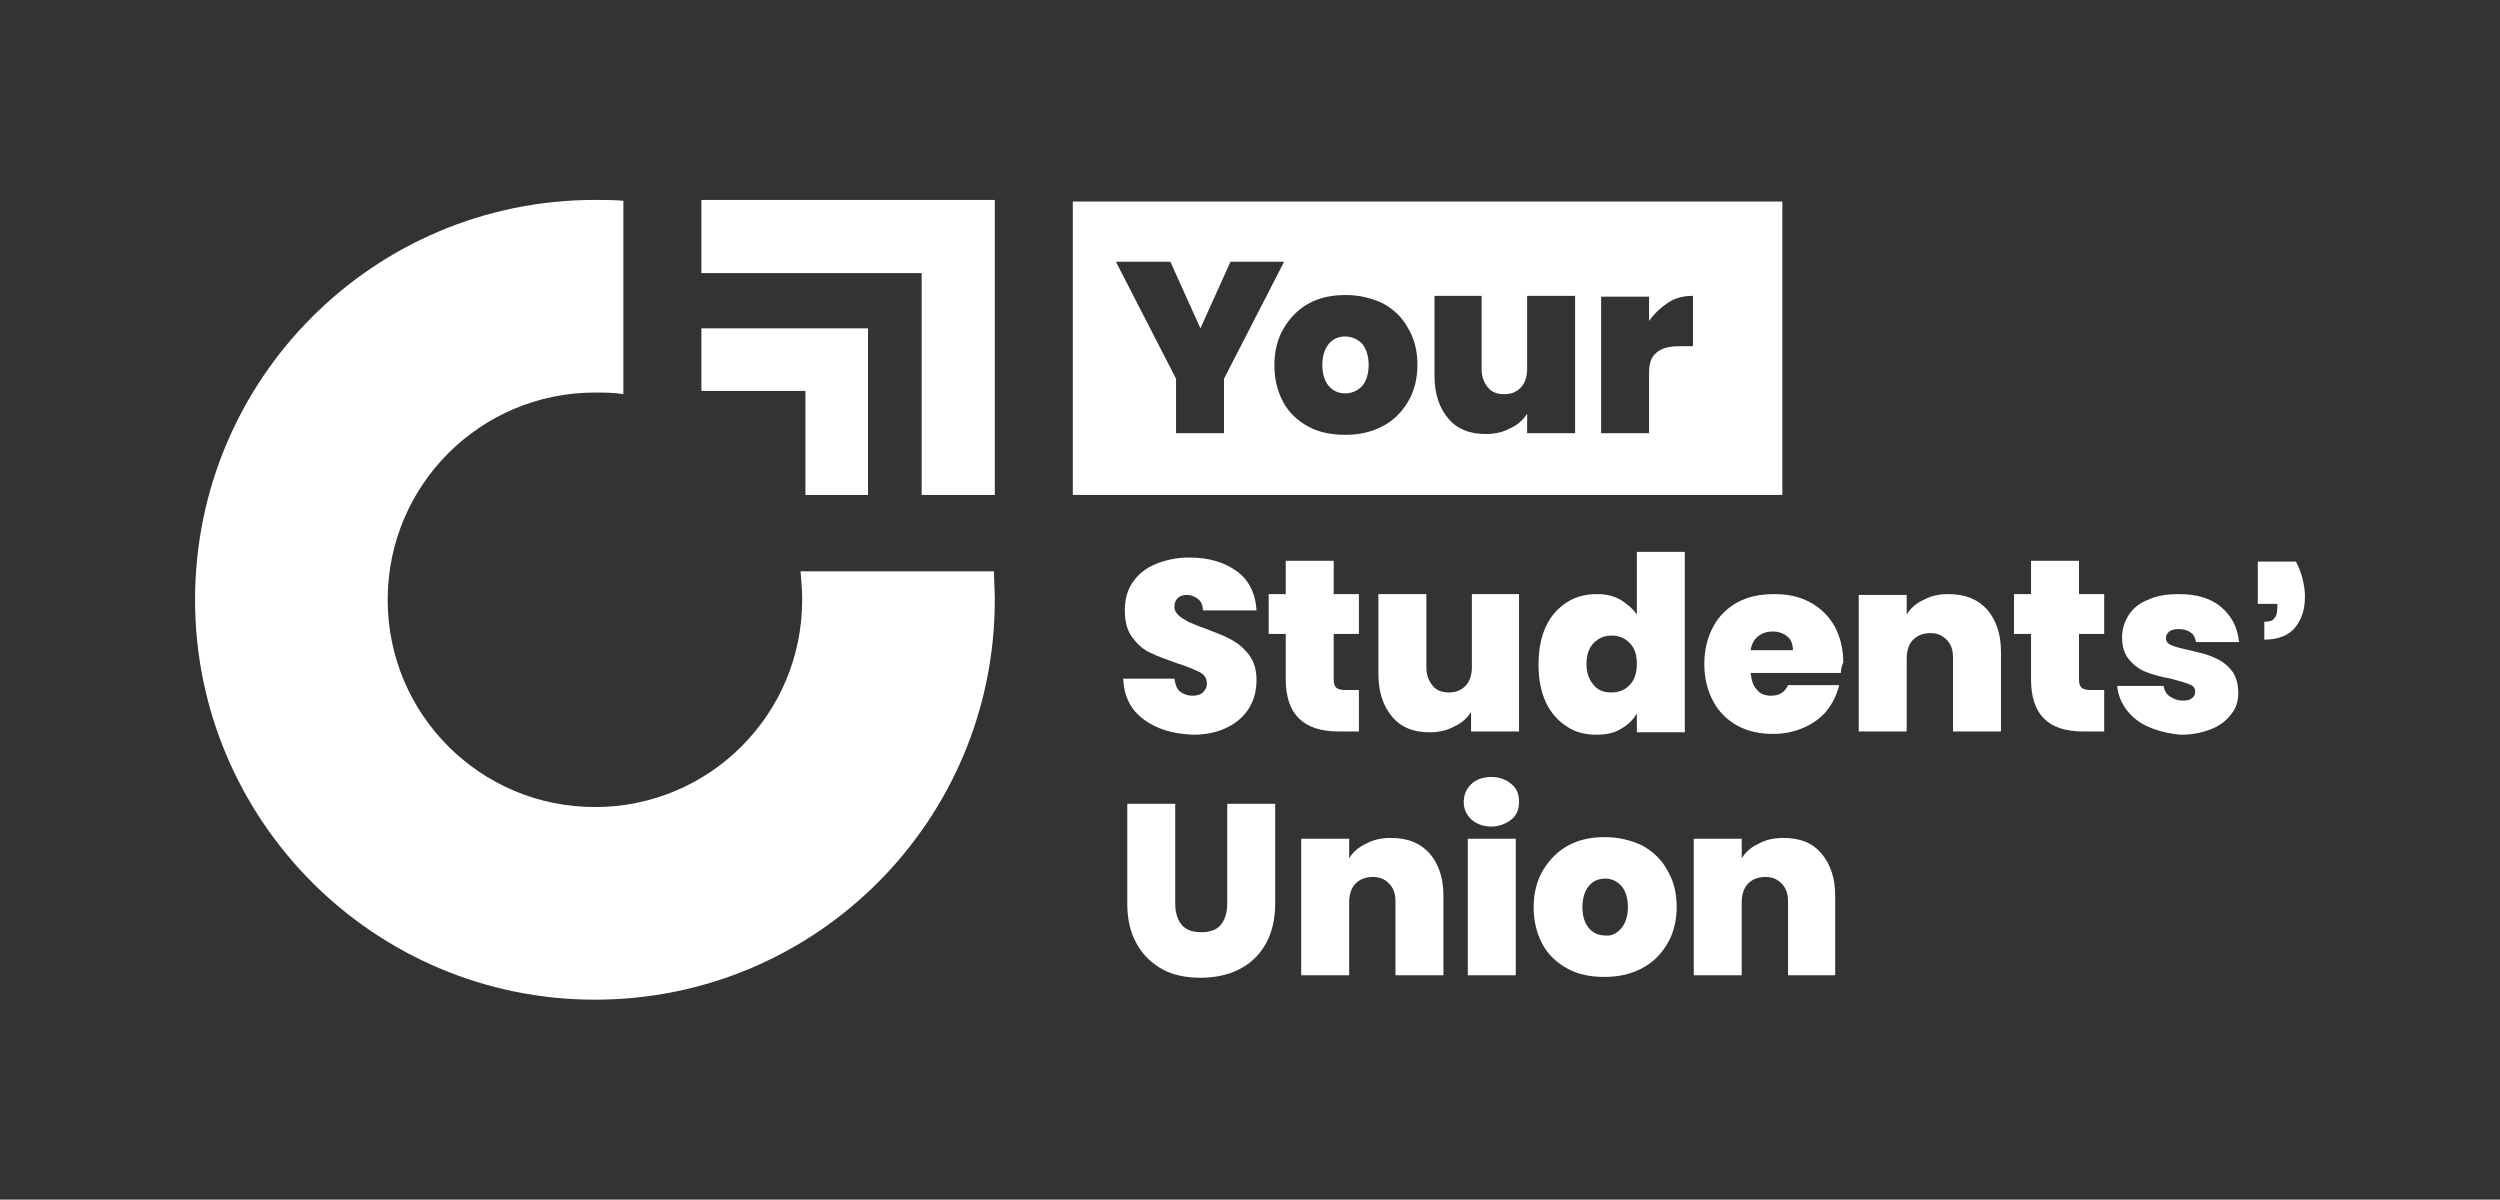 <?xml version="1.0" encoding="utf-8"?>
<!-- Generator: Adobe Illustrator 26.3.1, SVG Export Plug-In . SVG Version: 6.00 Build 0)  -->
<svg version="1.1" id="Layer_1" xmlns="http://www.w3.org/2000/svg" xmlns:xlink="http://www.w3.org/1999/xlink" x="0px" y="0px"
	 viewBox="0 0 307.6 147.6" style="enable-background:new 0 0 307.6 147.6;" xml:space="preserve">
<rect x="0" y="0" width="307.6" height="147.6" fill="#333333" stroke="none"/>
<style type="text/css">
	.st0{fill:#FFFFFF;}
</style>
<g>
	<path class="st0" d="M122.4,73.8c0,27.2-22,49.2-49.2,49.2C46,123,24,100.9,24,73.8c0-27.2,22-49.2,49.2-49.2c1.2,0,2.3,0,3.5,0.1
		v23.8c-1.1-0.2-2.3-0.2-3.5-0.2c-14.1,0-25.5,11.4-25.5,25.5c0,14.1,11.4,25.5,25.5,25.5c14.1,0,25.5-11.4,25.5-25.5
		c0-1.2-0.1-2.3-0.2-3.5h23.8C122.3,71.4,122.4,72.6,122.4,73.8z"/>
	<g>
		<path class="st0" d="M165.5,41.4c-0.8,0-1.5,0.3-2,0.9s-0.8,1.5-0.8,2.6c0,1.2,0.3,2,0.8,2.6c0.5,0.6,1.2,0.9,2,0.9
			c0.8,0,1.5-0.3,2.1-0.9c0.5-0.6,0.8-1.5,0.8-2.6c0-1.1-0.3-2-0.8-2.6C167,41.7,166.3,41.4,165.5,41.4z"/>
		<path class="st0" d="M132,24.8v36.1h87.3V24.8H132z M150.6,53.3h-5.9v-6.7l-7.4-14.4h6.7l3.7,8.2l3.7-8.2h6.6l-7.4,14.4V53.3z
			 M173.2,49.5c-0.8,1.3-1.8,2.3-3.2,3s-2.8,1-4.5,1s-3.2-0.3-4.5-1s-2.4-1.7-3.1-3s-1.1-2.8-1.1-4.6c0-1.7,0.4-3.3,1.2-4.6
			c0.8-1.3,1.8-2.3,3.1-3c1.3-0.7,2.8-1,4.5-1s3.2,0.4,4.5,1c1.3,0.7,2.4,1.7,3.1,3c0.8,1.3,1.2,2.8,1.2,4.6
			C174.4,46.6,174,48.2,173.2,49.5z M193.8,53.3h-5.9v-2.4c-0.5,0.8-1.2,1.4-2.1,1.8c-0.9,0.5-1.9,0.7-3,0.7c-2,0-3.5-0.6-4.6-1.9
			s-1.7-3-1.7-5.3v-9.8h5.8v9c0,1,0.3,1.7,0.8,2.3c0.5,0.6,1.2,0.8,2,0.8c0.9,0,1.5-0.3,2-0.8c0.5-0.5,0.8-1.3,0.8-2.3v-9h5.9V53.3z
			 M208.3,42.6h-1.6c-1.3,0-2.2,0.2-2.9,0.8s-0.9,1.4-0.9,2.6v7.3H197V36.5h5.9v3c0.7-1,1.5-1.7,2.4-2.3c0.9-0.6,2-0.8,3-0.8V42.6z"
			/>
	</g>
	<path class="st0" d="M140.7,88.5c-1.6-1.2-2.4-2.8-2.5-5h6.3c0.1,0.7,0.3,1.3,0.7,1.6c0.4,0.3,0.9,0.5,1.5,0.5c0.5,0,1-0.1,1.3-0.4
		c0.3-0.3,0.5-0.6,0.5-1.1c0-0.6-0.3-1.1-0.9-1.4c-0.6-0.3-1.5-0.7-2.8-1.1c-1.4-0.5-2.5-0.9-3.3-1.3c-0.9-0.4-1.6-1.1-2.2-1.9
		c-0.6-0.8-0.9-1.9-0.9-3.3c0-1.4,0.3-2.5,1-3.5c0.7-1,1.6-1.7,2.8-2.2c1.2-0.5,2.6-0.8,4.1-0.8c2.5,0,4.4,0.6,5.9,1.7
		s2.3,2.8,2.4,4.8H148c0-0.6-0.2-1.1-0.6-1.4c-0.4-0.3-0.8-0.5-1.4-0.5c-0.4,0-0.8,0.1-1.1,0.4c-0.3,0.3-0.4,0.6-0.4,1.1
		c0,0.4,0.2,0.7,0.5,1s0.7,0.5,1.2,0.8c0.5,0.2,1.1,0.5,2,0.8c1.3,0.5,2.4,0.9,3.3,1.4c0.9,0.5,1.6,1.1,2.2,1.9
		c0.6,0.8,0.9,1.8,0.9,3.1c0,1.3-0.3,2.4-0.9,3.4c-0.6,1-1.5,1.8-2.7,2.4c-1.2,0.6-2.6,0.9-4.2,0.9
		C144.3,90.3,142.3,89.7,140.7,88.5z"/>
	<path class="st0" d="M167.2,85v5h-2.5c-4.3,0-6.5-2.1-6.5-6.4v-5.6h-2.1v-4.9h2.1v-4.1h5.9v4.1h3.1v4.9h-3.1v5.6
		c0,0.5,0.1,0.8,0.3,1c0.2,0.2,0.6,0.3,1.1,0.3H167.2z"/>
	<path class="st0" d="M186.9,73.2v16.8H181v-2.4c-0.5,0.8-1.2,1.4-2.1,1.8c-0.9,0.5-1.9,0.7-3,0.7c-2,0-3.5-0.6-4.6-1.9
		c-1.1-1.3-1.7-3-1.7-5.3v-9.8h5.9v9c0,1,0.3,1.7,0.8,2.3c0.5,0.6,1.2,0.8,2,0.8c0.9,0,1.5-0.3,2-0.8c0.5-0.5,0.8-1.3,0.8-2.3v-9
		H186.9z"/>
	<path class="st0" d="M190.2,77.1c0.6-1.3,1.5-2.3,2.6-3c1.1-0.7,2.3-1,3.7-1c1.1,0,2,0.2,2.9,0.7c0.8,0.5,1.5,1.1,2,1.8v-7.7h5.9
		v22.2h-5.9v-2.3c-0.5,0.8-1.1,1.4-2,1.9c-0.8,0.5-1.8,0.7-3,0.7c-1.3,0-2.6-0.3-3.6-1c-1.1-0.7-2-1.7-2.6-3
		c-0.6-1.3-0.9-2.8-0.9-4.6C189.3,79.9,189.6,78.4,190.2,77.1z M200.5,79.1c-0.6-0.6-1.3-0.9-2.2-0.9c-0.9,0-1.6,0.3-2.2,0.9
		c-0.6,0.6-0.9,1.5-0.9,2.6c0,1.1,0.3,1.9,0.9,2.6s1.3,0.9,2.2,0.9c0.9,0,1.6-0.3,2.2-0.9s0.9-1.5,0.9-2.6
		C201.4,80.5,201.1,79.7,200.5,79.1z"/>
	<path class="st0" d="M226.5,82.8h-11.1c0.1,0.9,0.3,1.6,0.8,2.1c0.4,0.5,1,0.7,1.7,0.7c1,0,1.7-0.4,2.1-1.3h6.3
		c-0.3,1.2-0.8,2.2-1.5,3.1s-1.7,1.6-2.8,2.1c-1.1,0.5-2.4,0.8-3.8,0.8c-1.7,0-3.1-0.3-4.4-1c-1.3-0.7-2.3-1.7-3-3s-1.1-2.8-1.1-4.6
		s0.4-3.3,1.1-4.6c0.7-1.3,1.7-2.3,3-3c1.3-0.7,2.8-1,4.5-1c1.7,0,3.1,0.3,4.4,1c1.3,0.7,2.3,1.7,3,2.9c0.7,1.3,1.1,2.8,1.1,4.5
		C226.6,81.9,226.5,82.4,226.5,82.8z M220.6,80c0-0.7-0.2-1.3-0.7-1.7c-0.5-0.4-1.1-0.6-1.8-0.6s-1.3,0.2-1.8,0.6
		c-0.5,0.4-0.8,1-0.9,1.7H220.6z"/>
	<path class="st0" d="M244.5,75c1.1,1.3,1.7,3,1.7,5.2v9.8h-5.9v-9c0-1-0.2-1.7-0.8-2.3s-1.2-0.8-2-0.8c-0.9,0-1.6,0.3-2.1,0.8
		s-0.8,1.3-0.8,2.3v9h-5.9V73.2h5.9v2.4c0.5-0.8,1.2-1.4,2.1-1.8c0.9-0.5,1.9-0.7,3-0.7C241.8,73.1,243.3,73.7,244.5,75z"/>
	<path class="st0" d="M258.9,85v5h-2.6c-4.3,0-6.4-2.1-6.4-6.4v-5.6h-2.1v-4.9h2.1v-4.1h5.9v4.1h3.1v4.9h-3.1v5.6
		c0,0.5,0.1,0.8,0.3,1s0.6,0.3,1.1,0.3H258.9z"/>
	<path class="st0" d="M264.5,89.5c-1.2-0.5-2.1-1.2-2.8-2.1c-0.7-0.9-1.1-1.9-1.2-3h5.7c0.1,0.5,0.3,1,0.8,1.3s0.9,0.5,1.6,0.5
		c0.5,0,0.9-0.1,1.1-0.3c0.3-0.2,0.4-0.5,0.4-0.8c0-0.4-0.2-0.7-0.7-0.9c-0.5-0.2-1.2-0.4-2.3-0.7c-1.2-0.2-2.2-0.5-3-0.8
		c-0.8-0.3-1.5-0.8-2.1-1.5c-0.6-0.7-0.9-1.6-0.9-2.8c0-1,0.3-1.9,0.8-2.7c0.5-0.8,1.3-1.5,2.4-1.9c1-0.5,2.3-0.7,3.8-0.7
		c2.2,0,3.9,0.5,5.2,1.6s2,2.5,2.2,4.3h-5.3c-0.1-0.5-0.3-1-0.7-1.2c-0.4-0.3-0.9-0.4-1.5-0.4c-0.5,0-0.8,0.1-1.1,0.3
		c-0.2,0.2-0.4,0.4-0.4,0.8c0,0.4,0.2,0.7,0.7,0.9c0.5,0.2,1.2,0.4,2.2,0.6c1.2,0.3,2.2,0.5,3,0.9c0.8,0.3,1.5,0.8,2.1,1.5
		c0.6,0.7,0.9,1.7,0.9,2.9c0,1-0.3,1.9-0.9,2.6c-0.6,0.8-1.4,1.4-2.4,1.8s-2.3,0.7-3.7,0.7C267,90.3,265.7,90,264.5,89.5z"/>
	<path class="st0" d="M283.3,71.2c0.2,0.8,0.3,1.5,0.3,2.2c0,1.6-0.4,2.8-1.2,3.8c-0.8,1-2.1,1.5-3.8,1.5v-2.2c0.6,0,1-0.1,1.2-0.4
		c0.3-0.3,0.4-0.7,0.4-1.4v-0.4h-2.4v-5.2h4.7C282.8,69.7,283.1,70.4,283.3,71.2z"/>
	<path class="st0" d="M144.6,98.9v12.3c0,1.1,0.3,2,0.8,2.6c0.5,0.6,1.3,0.9,2.4,0.9s1.9-0.3,2.4-0.9s0.8-1.5,0.8-2.6V98.9h5.9v12.3
		c0,1.9-0.4,3.6-1.2,5c-0.8,1.4-1.9,2.4-3.3,3.1c-1.4,0.7-3,1-4.7,1c-1.7,0-3.3-0.3-4.6-1c-1.3-0.7-2.4-1.7-3.2-3.1
		c-0.8-1.4-1.2-3-1.2-5V98.9H144.6z"/>
	<path class="st0" d="M175.9,105c1.1,1.3,1.7,3,1.7,5.2v9.8h-5.9v-9c0-1-0.2-1.7-0.8-2.3s-1.2-0.8-2-0.8c-0.9,0-1.6,0.3-2.1,0.8
		c-0.5,0.5-0.8,1.3-0.8,2.3v9h-5.9v-16.8h5.9v2.4c0.5-0.8,1.2-1.4,2.1-1.8c0.9-0.5,1.9-0.7,3-0.7C173.2,103.1,174.7,103.7,175.9,105
		z"/>
	<path class="st0" d="M181,100.8c-0.6-0.6-0.9-1.3-0.9-2.1c0-0.9,0.3-1.6,0.9-2.2c0.6-0.6,1.5-0.9,2.5-0.9c1,0,1.8,0.3,2.5,0.9
		s0.9,1.3,0.9,2.2c0,0.9-0.3,1.6-0.9,2.1s-1.5,0.9-2.5,0.9C182.5,101.7,181.7,101.4,181,100.8z M186.5,103.2v16.8h-5.9v-16.8H186.5z
		"/>
	<path class="st0" d="M192.9,119.2c-1.3-0.7-2.4-1.7-3.1-3s-1.1-2.8-1.1-4.6c0-1.7,0.4-3.3,1.2-4.6c0.8-1.3,1.8-2.3,3.1-3
		c1.3-0.7,2.8-1,4.5-1s3.2,0.4,4.5,1c1.3,0.7,2.4,1.7,3.1,3c0.8,1.3,1.2,2.8,1.2,4.6c0,1.7-0.4,3.3-1.2,4.6c-0.8,1.3-1.8,2.3-3.2,3
		s-2.8,1-4.5,1S194.2,119.9,192.9,119.2z M199.5,114.2c0.5-0.6,0.8-1.5,0.8-2.6c0-1.1-0.3-2-0.8-2.6c-0.6-0.6-1.2-0.9-2-0.9
		s-1.5,0.3-2,0.9s-0.8,1.5-0.8,2.6c0,1.2,0.3,2,0.8,2.6c0.5,0.6,1.2,0.9,2,0.9C198.2,115.2,198.9,114.9,199.5,114.2z"/>
	<path class="st0" d="M224.1,105c1.1,1.3,1.7,3,1.7,5.2v9.8H220v-9c0-1-0.2-1.7-0.8-2.3s-1.2-0.8-2-0.8c-0.9,0-1.6,0.3-2.1,0.8
		s-0.8,1.3-0.8,2.3v9h-5.9v-16.8h5.9v2.4c0.5-0.8,1.2-1.4,2.1-1.8c0.9-0.5,1.9-0.7,3-0.7C221.5,103.1,223,103.7,224.1,105z"/>
	<g>
		<polygon class="st0" points="86.3,40.4 86.3,48.1 99.1,48.1 99.1,60.9 106.8,60.9 106.8,40.4 		"/>
		<polygon class="st0" points="86.3,24.6 86.3,33.6 113.4,33.6 113.4,60.9 122.4,60.9 122.4,33.6 122.4,24.8 122.4,24.6 		"/>
	</g>
</g>
</svg>
